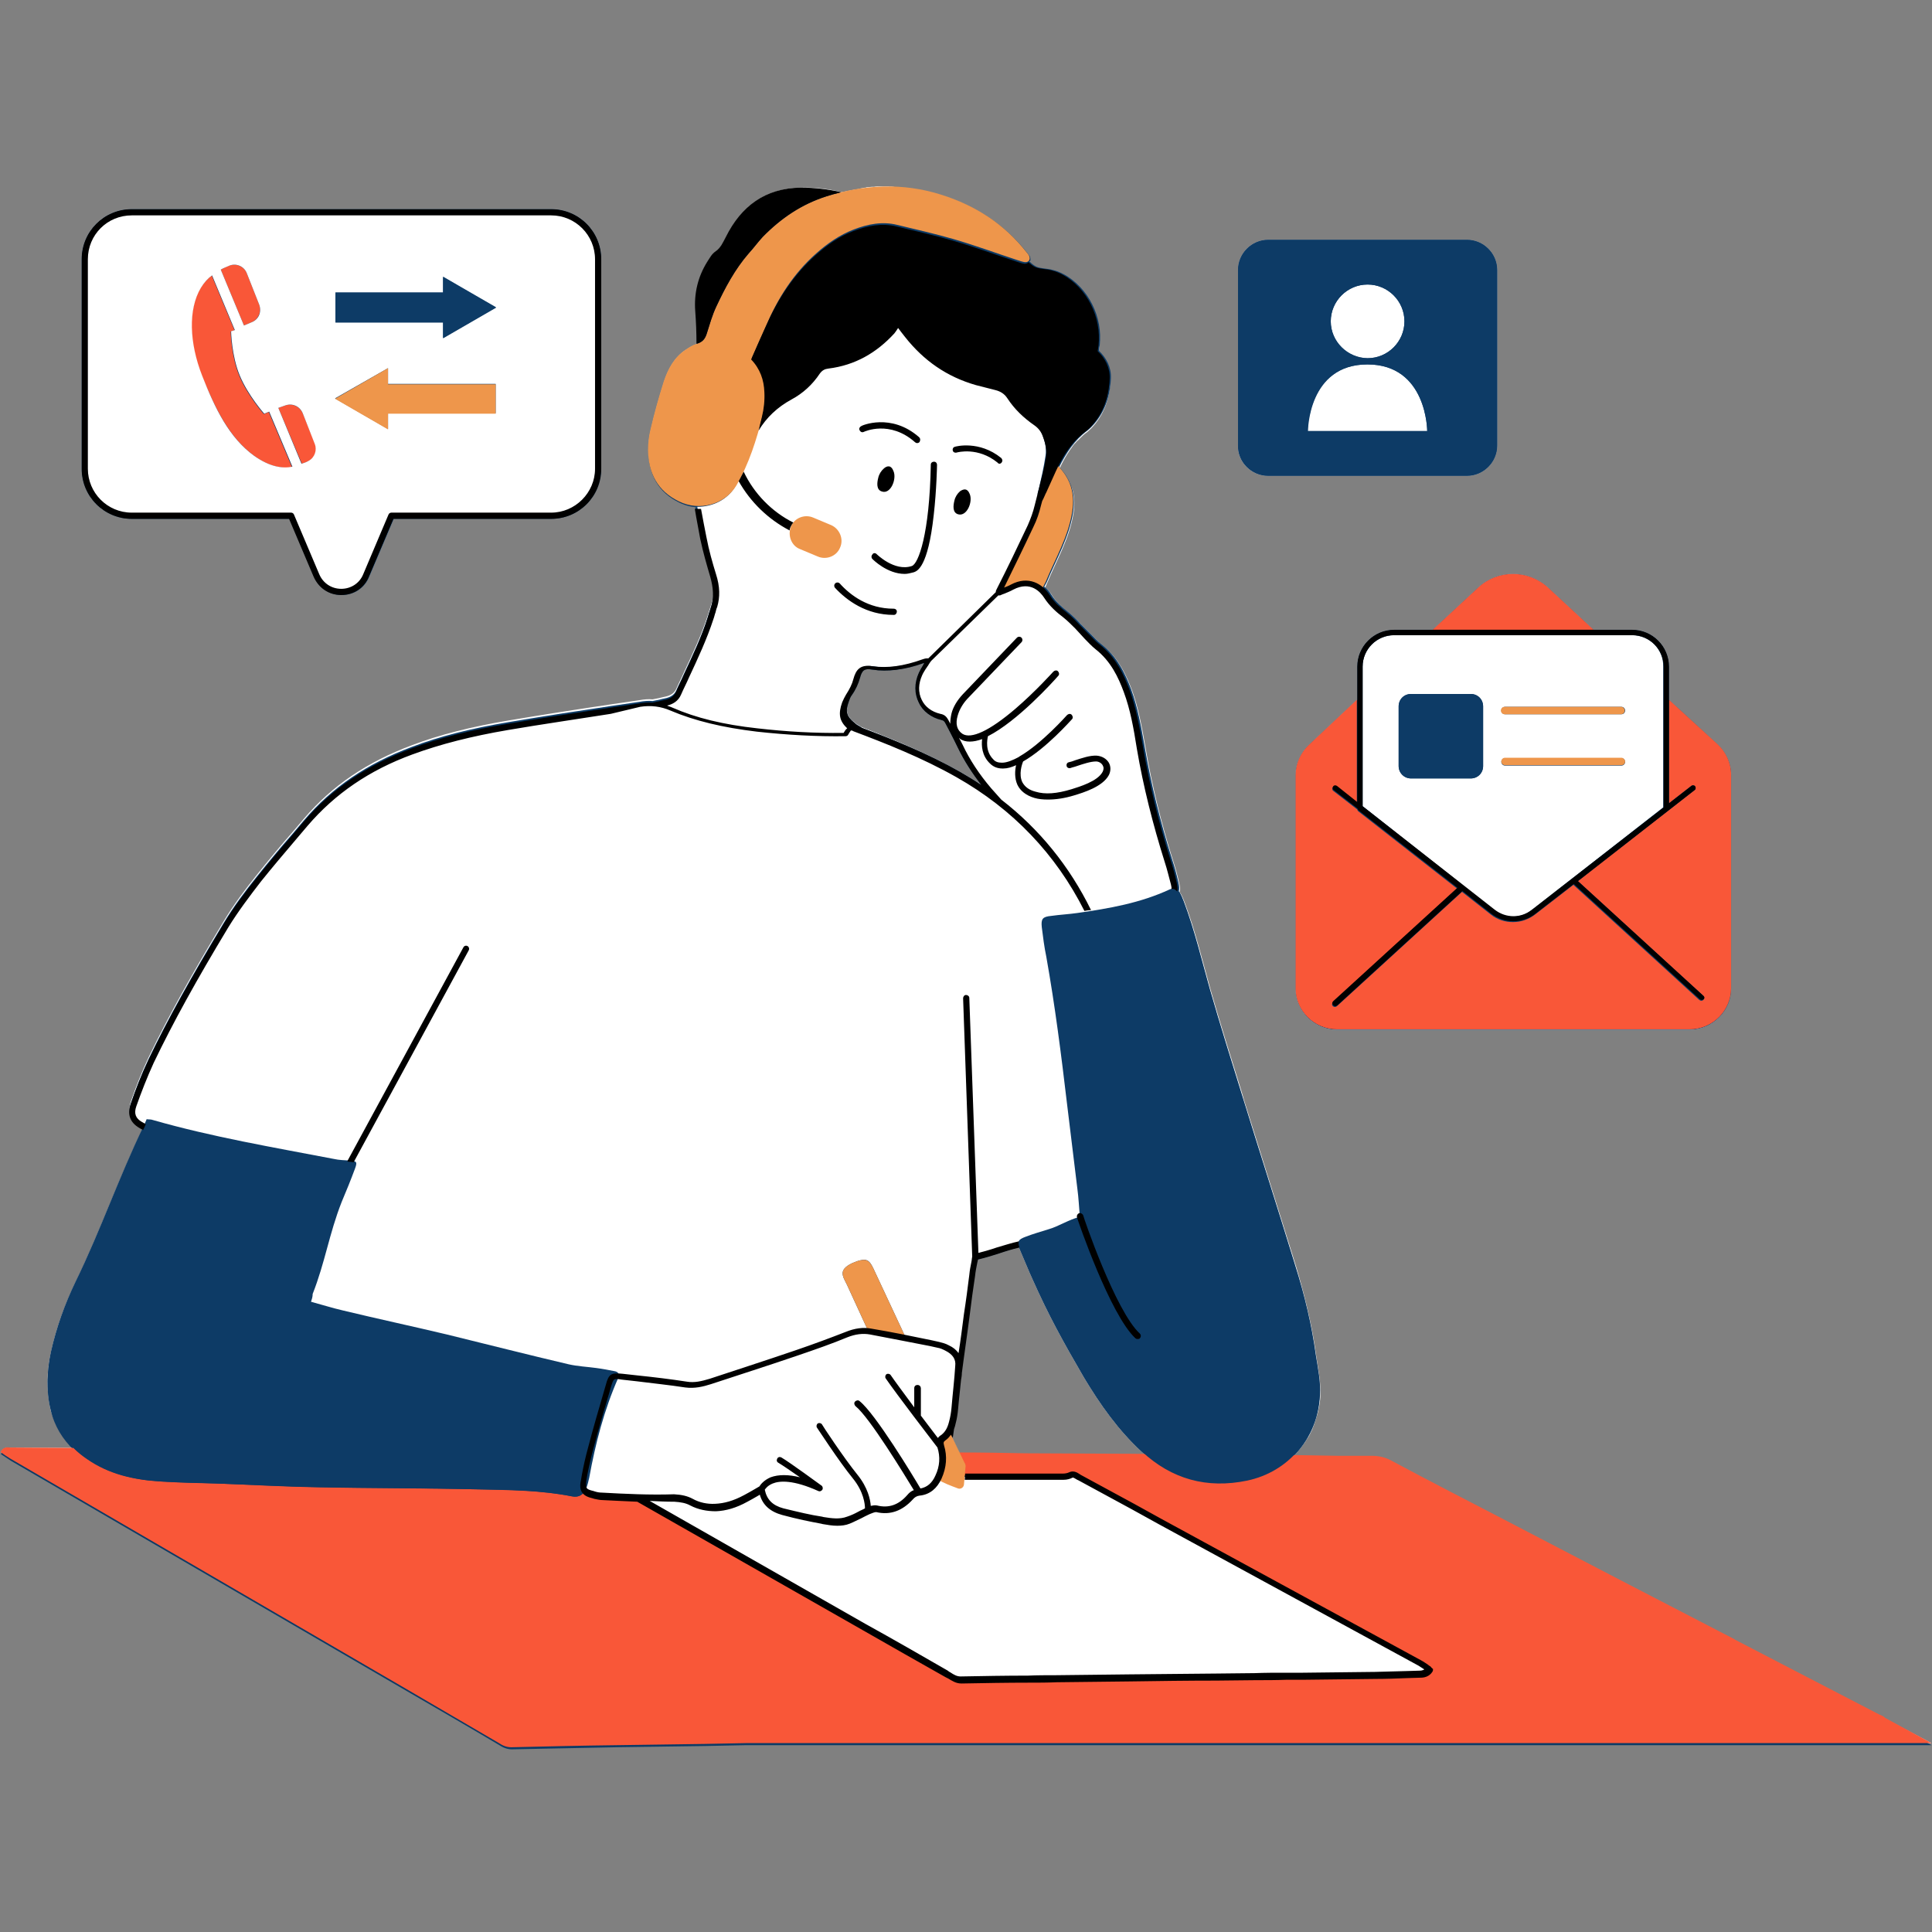 <svg xmlns="http://www.w3.org/2000/svg" xmlns:xlink="http://www.w3.org/1999/xlink" width="800" zoomAndPan="magnify" viewBox="0 0 600 600" height="800" preserveAspectRatio="xMidYMid meet" version="1.0"><rect x="0" y="0" width="600" height="600" fill="#808080" stroke="none"/><defs><clipPath id="4e46661ce6"><path d="M 0 58 L 600 58 L 600 543.477 L 0 543.477 Z M 0 58 " clip-rule="nonzero"/></clipPath></defs><path fill="#ffffff" d="M 599.844 541.336 L 590.328 536.324 L 585.828 534.008 C 585.828 534.008 585.699 533.879 585.699 533.879 C 585.188 533.496 584.543 533.238 584.027 532.98 C 569.113 525.266 554.07 517.422 539.156 509.707 L 539.027 509.578 C 515.883 497.492 492.609 485.406 469.465 473.449 C 457.121 467.02 444.777 460.719 432.562 454.16 C 430.508 453.004 428.449 452.617 426.262 452.617 C 422.664 452.617 419.062 452.617 415.465 452.617 C 413.277 452.617 411.219 452.617 409.035 452.492 C 407.234 452.492 405.305 452.492 403.504 452.492 C 402.863 452.492 402.09 452.492 401.449 452.492 C 403.25 450.691 404.918 448.633 406.207 446.445 C 406.336 446.32 406.336 446.191 406.461 446.062 C 406.719 445.547 407.105 444.902 407.363 444.262 C 407.492 444.004 407.621 443.875 407.621 443.617 C 407.879 443.105 408.133 442.461 408.262 441.945 C 408.391 441.691 408.391 441.434 408.52 441.176 C 408.648 440.66 408.906 440.02 409.035 439.504 C 409.164 439.246 409.164 438.988 409.293 438.605 C 409.422 437.961 409.547 437.445 409.676 436.805 C 409.676 436.547 409.805 436.289 409.805 436.031 C 409.934 435.133 410.062 434.23 410.062 433.461 C 410.062 432.945 410.062 432.434 410.062 431.918 C 410.062 428.188 409.293 424.719 408.777 421.117 C 408.648 419.961 408.391 418.805 408.262 417.645 C 406.977 409.547 404.918 401.445 402.605 393.602 C 397.203 376.113 391.676 358.758 386.277 341.398 C 386.277 341.27 386.148 341.012 386.148 340.883 C 385.891 339.984 385.633 339.215 385.375 338.312 C 382.16 328.027 378.945 317.742 375.988 307.453 C 373.418 298.324 371.23 289.066 367.891 280.195 C 367.504 279.168 367.117 278.266 366.602 277.367 C 366.477 277.238 366.348 277.109 366.348 276.98 C 366.477 276.594 366.477 276.211 366.477 275.824 C 366.477 275.438 366.348 274.926 366.219 274.281 C 365.703 271.965 365.059 269.523 364.289 267.211 C 360.559 255.379 357.73 243.68 355.805 232.492 L 355.676 231.723 C 354.645 225.938 353.617 220.02 351.559 214.363 C 349.758 209.605 347.316 204.207 342.172 200.219 C 341.016 199.32 340.117 198.293 339.086 197.262 C 338.574 196.75 338.059 196.234 337.543 195.719 C 337.031 195.207 336.516 194.691 336 194.176 C 334.844 192.891 333.559 191.605 332.145 190.449 C 330.215 188.906 328.16 187.234 326.746 184.918 C 326.23 184.02 325.457 183.121 324.559 182.477 C 324.816 182.09 324.945 181.703 325.074 181.32 C 325.074 181.191 325.203 181.191 325.203 181.062 C 328.16 173.863 332.273 167.047 333.43 159.074 C 333.816 156.375 333.688 153.805 332.914 151.617 C 332.789 151.359 332.66 150.977 332.531 150.719 C 332.402 150.461 332.402 150.203 332.273 149.945 C 332.016 149.434 331.758 149.047 331.5 148.531 C 331.5 148.531 331.5 148.402 331.375 148.402 C 330.73 147.375 329.957 146.348 329.059 145.445 C 329.316 144.934 329.574 144.418 329.832 143.902 C 330.086 143.391 330.344 142.875 330.602 142.488 C 330.602 142.359 330.73 142.359 330.73 142.23 C 330.988 141.848 331.246 141.332 331.5 140.945 C 331.629 140.816 331.629 140.688 331.758 140.559 C 332.016 140.176 332.273 139.789 332.531 139.402 C 332.66 139.273 332.789 139.145 332.789 139.016 C 333.043 138.633 333.301 138.375 333.559 137.988 C 333.688 137.859 333.816 137.73 333.945 137.602 C 334.203 137.344 334.457 136.961 334.844 136.703 C 334.973 136.574 335.102 136.445 335.23 136.316 C 335.488 136.059 335.875 135.676 336.129 135.418 C 336.129 135.418 336.258 135.289 336.258 135.289 C 336.645 134.902 337.16 134.516 337.543 134.262 C 337.93 133.875 338.445 133.488 338.832 133.102 C 342.945 128.859 344.617 123.715 344.875 117.93 C 345.004 114.586 343.461 111.629 341.145 109.445 C 341.402 108.285 341.531 107.258 341.531 106.102 C 341.789 98.387 338.059 90.672 331.5 86.43 C 330.086 85.527 328.543 84.758 326.871 84.371 C 325.203 83.855 323.273 83.984 321.73 83.344 C 320.957 82.957 320.316 82.441 319.672 81.801 C 319.672 81.801 319.672 81.672 319.801 81.672 C 319.801 81.672 319.801 81.672 319.801 81.543 C 319.801 81.414 319.801 81.285 319.93 81.285 C 319.93 81.027 319.93 80.77 319.801 80.516 C 319.672 80.129 319.285 79.613 319.031 79.227 C 317.742 77.559 316.328 76.016 314.914 74.598 C 308.613 68.301 301.027 63.926 292.414 61.227 C 292.027 61.098 291.77 61.098 291.387 60.969 C 291 60.84 290.742 60.715 290.355 60.715 C 289.973 60.586 289.586 60.586 289.199 60.457 C 288.941 60.328 288.559 60.328 288.301 60.199 C 287.914 60.07 287.527 60.07 287.141 59.941 C 286.887 59.812 286.5 59.812 286.242 59.812 C 285.855 59.684 285.473 59.684 285.086 59.555 C 284.828 59.555 284.441 59.426 284.184 59.426 C 283.801 59.426 283.414 59.301 283.027 59.301 C 282.77 59.301 282.512 59.172 282.129 59.172 C 281.742 59.172 281.355 59.043 280.844 59.043 C 280.586 59.043 280.328 59.043 280.07 59.043 C 278.398 57.883 276.727 57.883 275.184 57.883 C 275.055 57.883 274.926 57.883 274.926 57.883 C 274.414 57.883 273.898 57.883 273.383 57.883 C 273.254 57.883 273 57.883 272.871 57.883 C 272.355 57.883 271.969 57.883 271.457 58.012 C 271.199 58.012 271.07 58.012 270.812 58.012 C 270.297 58.012 269.914 58.141 269.398 58.141 C 269.27 58.141 269.012 58.141 268.883 58.27 C 268.371 58.27 267.855 58.398 267.34 58.527 C 267.211 58.527 267.086 58.527 266.957 58.656 C 266.441 58.785 265.926 58.785 265.285 58.914 C 264 59.172 262.711 59.426 261.426 59.684 C 257.312 58.656 253.07 58.141 248.824 58.27 C 237.77 58.398 230.438 64.055 225.555 73.57 C 224.652 75.242 224.012 76.914 222.34 78.07 C 221.309 78.844 220.539 80.129 219.766 81.285 C 216.938 85.914 215.781 91.059 216.039 96.586 C 216.297 100.059 216.426 103.402 216.426 106.871 C 215.137 107.258 213.98 108.031 212.953 108.672 C 209.48 110.988 207.551 114.586 206.266 118.445 C 204.723 123.332 203.309 128.344 202.152 133.359 C 201.637 135.418 201.379 137.602 201.379 139.789 C 201.508 146.09 203.695 151.105 208.711 154.445 C 209.48 154.961 210.254 155.348 211.023 155.73 C 211.023 155.73 211.023 155.73 211.152 155.73 C 211.539 155.988 211.926 156.117 212.438 156.246 C 212.566 156.246 212.695 156.375 212.824 156.375 C 213.211 156.504 213.469 156.633 213.852 156.633 C 213.98 156.633 214.109 156.633 214.238 156.762 C 214.625 156.891 215.012 156.891 215.266 157.02 C 215.395 157.02 215.523 157.02 215.523 157.02 C 215.652 157.02 215.781 157.02 215.91 157.02 C 216.426 160.234 217.066 163.32 217.582 166.277 C 218.48 170.52 219.641 174.504 220.668 177.977 C 221.309 180.164 221.695 182.09 221.566 184.02 C 221.566 185.047 221.309 186.207 221.055 187.105 C 220.926 187.621 220.668 188.262 220.539 188.777 C 220.281 189.418 220.152 190.062 219.895 190.836 C 217.969 197.008 215.137 202.922 212.438 208.707 C 211.668 210.508 210.766 212.18 209.996 213.977 C 209.352 215.266 208.324 216.035 206.266 216.422 C 205.496 216.551 204.852 216.809 203.953 216.934 L 202.668 217.191 C 201.379 217.062 199.965 217.191 198.551 217.449 L 189.809 218.734 C 179.395 220.277 168.594 221.949 157.922 223.75 C 146.477 225.68 136.578 228.121 127.836 231.465 C 114.078 236.609 103.148 243.938 94.402 254.223 C 93.246 255.637 91.961 257.051 90.805 258.465 C 87.074 262.711 83.348 267.211 79.746 271.711 C 76.145 276.211 72.547 280.969 69.461 286.109 C 59.688 302.312 52.23 315.684 46.188 328.285 C 44 332.914 42.203 337.543 40.66 342.043 C 40.402 342.812 40.273 343.586 40.273 344.227 C 40.145 346.285 41.301 347.957 43.359 349.242 C 43.742 349.5 44.258 349.758 44.645 349.887 C 36.672 366.215 31.402 381.902 23.43 398.23 C 20.086 405.172 17.516 412.246 15.844 419.832 C 14.684 424.973 14.43 430.117 15.199 435.133 C 15.328 435.902 15.457 436.547 15.586 437.316 C 15.715 438.09 15.973 438.859 16.227 439.504 C 16.355 439.762 16.355 439.891 16.484 440.148 C 16.613 440.66 16.871 441.176 17.129 441.691 C 17.258 441.945 17.258 442.074 17.387 442.332 C 17.645 442.977 18.027 443.617 18.414 444.133 C 18.543 444.391 18.672 444.52 18.801 444.777 C 19.059 445.16 19.312 445.547 19.57 445.934 C 19.699 446.191 19.957 446.445 20.215 446.703 C 20.473 446.961 20.73 447.348 20.984 447.605 C 21.242 447.863 21.371 448.117 21.629 448.375 C 22.016 448.762 22.398 449.277 22.914 449.66 C 16.355 449.66 9.801 449.531 3.242 449.531 C 2.215 449.531 1.055 449.531 0.285 450.949 C 1.312 451.59 2.344 452.363 3.371 453.004 C 43.742 476.535 84.117 499.938 124.492 523.465 C 134.648 529.379 144.934 535.293 155.094 541.336 C 156.379 542.109 157.535 542.625 158.949 542.625 C 169.75 542.367 180.68 542.238 191.48 541.98 C 200.609 541.852 209.738 541.723 218.867 541.594 C 223.109 541.465 227.48 541.465 231.727 541.336 Z M 282.641 231.98 C 281.355 231.465 280.07 230.82 278.785 230.309 C 276.215 229.277 273.641 228.25 271.199 227.223 C 269.914 226.707 268.754 226.32 267.598 225.809 C 267.34 225.68 267.211 225.551 266.957 225.422 C 266.441 225.164 265.797 224.777 265.414 224.395 C 265.156 224.137 265.027 224.008 264.77 223.879 C 262.84 222.078 262.582 220.664 263.613 217.707 C 263.871 216.934 264.125 216.293 264.512 215.777 C 265.797 213.977 266.57 212.18 267.086 210.379 C 267.211 209.734 267.469 209.223 267.598 208.836 C 267.727 208.578 267.855 208.449 267.984 208.32 C 268.371 207.934 268.754 207.68 269.398 207.68 C 269.785 207.68 270.297 207.68 270.941 207.805 C 271.586 207.934 272.098 207.934 272.742 208.062 C 273.383 208.062 274.027 208.191 274.543 208.191 C 275.055 208.191 275.828 208.191 276.469 208.191 C 278.398 208.062 280.457 207.805 282.512 207.164 C 283.93 206.777 285.469 206.391 287.012 205.879 C 286.887 206.137 286.758 206.391 286.629 206.648 C 286.113 207.422 285.727 208.191 285.344 208.965 C 284.699 210.508 284.312 212.18 284.312 213.723 C 284.312 214.75 284.441 215.906 284.828 216.934 C 284.957 217.191 284.957 217.449 285.086 217.578 C 285.215 217.836 285.215 217.965 285.344 218.223 C 285.598 218.605 285.855 218.992 286.113 219.379 C 286.5 219.895 286.887 220.406 287.398 220.922 C 288.684 222.207 290.484 223.105 292.543 223.621 C 293.184 223.75 293.441 224.008 293.828 224.777 C 294.344 225.68 294.727 226.578 295.242 227.48 C 295.629 228.25 296.145 229.023 296.527 229.922 C 296.914 230.691 297.301 231.594 297.812 232.363 C 298.328 233.395 298.844 234.293 299.355 235.32 C 300.387 237.25 301.672 239.18 302.957 241.109 C 303.602 242.008 304.371 243.035 305.016 243.938 C 302.957 242.523 300.77 241.238 298.586 239.949 C 296.016 238.535 293.441 237.121 290.871 235.836 C 288.301 234.551 285.215 233.137 282.641 231.98 Z M 346.672 451.977 C 337.289 451.977 327.902 451.848 318.516 451.848 C 311.699 451.848 305.016 451.719 298.199 451.59 C 297.43 449.918 296.656 448.246 295.758 446.574 L 296.145 443.875 C 296.398 443.234 296.527 442.59 296.656 442.074 C 297.043 440.66 297.301 438.988 297.43 437.445 C 297.688 434.359 298.07 431.531 298.328 428.574 C 298.457 427.805 298.586 427.16 298.586 426.391 C 299.355 420.348 300.258 414.43 301.027 408.387 C 301.543 404.273 302.059 400.289 302.699 396.172 C 302.828 394.887 303.086 393.602 303.344 392.316 C 303.473 391.93 303.473 391.543 303.602 391.16 C 305.785 390.645 307.844 390 309.902 389.359 C 312.086 388.586 314.273 387.945 316.457 387.43 C 316.586 387.688 316.586 387.816 316.715 388.074 C 317.742 390.387 319.543 394.887 320.574 397.074 C 325.715 408.645 330.215 416.746 336.645 427.805 C 341.66 436.16 347.188 444.004 354.387 450.691 C 354.902 451.203 355.418 451.59 355.93 452.105 C 352.973 451.977 349.758 451.977 346.672 451.977 Z M 364.934 275.824 C 365.059 275.824 365.059 275.953 364.934 275.824 C 365.059 275.953 365.059 275.953 364.934 275.824 Z M 364.934 275.824 " fill-opacity="1" fill-rule="nonzero"/><path fill="#ffffff" d="M 393.863 147.762 L 455.578 147.762 C 460.723 147.762 464.965 143.516 464.965 138.375 L 464.965 83.855 C 464.965 78.715 460.723 74.473 455.578 74.473 L 393.863 74.473 C 388.719 74.473 384.477 78.715 384.477 83.855 L 384.477 138.375 C 384.348 143.516 388.59 147.762 393.863 147.762 Z M 393.863 147.762 " fill-opacity="1" fill-rule="nonzero"/><path fill="#ffffff" d="M 37.699 160.746 C 37.828 160.746 37.828 160.746 37.957 160.746 C 38.859 160.875 39.887 161.004 40.914 161.004 L 89.902 161.004 L 97.488 178.875 C 99.031 182.477 102.246 184.664 106.105 184.664 C 109.961 184.664 113.305 182.477 114.719 178.875 L 122.305 161.004 L 171.164 161.004 C 179.781 161.004 186.723 154.062 186.723 145.445 L 186.723 80.516 C 186.723 71.898 179.781 64.957 171.164 64.957 L 40.914 64.957 C 32.301 64.957 25.359 71.898 25.359 80.516 L 25.359 145.574 C 25.359 153.031 30.629 159.332 37.699 160.746 Z M 37.699 160.746 " fill-opacity="1" fill-rule="nonzero"/><path fill="#ffffff" d="M 457.25 184.148 L 444.906 195.59 L 432.949 195.59 C 426.648 195.59 421.508 200.734 421.508 207.035 L 421.508 217.32 L 406.461 231.336 C 403.891 233.777 402.348 237.121 402.348 240.723 L 402.348 306.941 C 402.348 314.012 408.133 319.797 415.207 319.797 L 524.754 319.797 C 528.227 319.797 531.441 318.383 533.754 316.07 C 536.07 313.754 537.484 310.539 537.484 307.07 L 537.484 240.852 C 537.484 237.25 535.941 233.906 533.367 231.465 L 518.324 217.32 L 518.324 207.035 C 518.324 200.734 513.184 195.59 506.883 195.59 L 494.926 195.59 L 480.781 182.477 C 474.609 176.82 465.094 176.82 459.051 182.477 Z M 457.25 184.148 " fill-opacity="1" fill-rule="nonzero"/><g clip-path="url(#4e46661ce6)"><path fill="#0d3b66" d="M 585.828 534.008 C 585.828 534.008 585.699 533.879 585.699 533.879 C 585.188 533.496 584.543 533.238 584.027 532.98 C 569.113 525.266 554.07 517.422 539.156 509.707 L 539.027 509.578 C 515.883 497.492 492.609 485.406 469.465 473.449 C 457.121 467.02 444.777 460.719 432.562 454.16 C 430.508 453.004 428.449 452.617 426.262 452.617 C 422.664 452.617 419.062 452.617 415.465 452.617 C 410.836 452.617 406.078 452.488 401.449 452.488 C 406.461 447.605 409.547 440.918 409.934 433.332 C 410.191 429.09 409.293 424.973 408.648 420.859 C 407.363 411.473 405.176 402.344 402.348 393.344 C 396.949 375.73 391.289 358.113 385.891 340.629 C 382.418 329.441 378.945 318.383 375.734 307.195 C 373.16 298.066 370.977 288.809 367.633 279.938 C 367.246 278.91 366.859 278.012 366.348 277.109 C 366.219 276.98 366.09 276.852 366.09 276.723 C 366.348 276.082 366.219 275.18 365.961 274.023 C 365.445 271.711 364.805 269.266 364.031 266.953 C 360.305 255.121 357.473 243.422 355.547 232.234 L 355.418 231.465 C 354.387 225.68 353.359 219.766 351.301 214.105 C 349.504 209.348 347.059 203.949 341.918 199.965 C 340.758 199.062 339.859 198.035 338.832 197.004 C 338.316 196.492 337.801 195.977 337.289 195.461 C 336.773 194.949 336.258 194.434 335.746 193.922 C 334.586 192.633 333.301 191.348 331.887 190.191 C 329.957 188.648 327.902 186.977 326.488 184.664 C 325.973 183.762 325.203 182.863 324.301 182.219 C 324.559 181.703 324.816 181.32 325.074 180.805 C 328.031 173.605 332.145 166.789 333.301 158.816 C 334.074 153.289 332.66 148.918 328.93 145.059 C 331.117 140.688 333.688 136.703 337.672 133.746 C 338.188 133.359 338.574 132.973 338.961 132.59 C 343.074 128.344 344.746 123.203 345.004 117.418 C 345.133 114.074 343.59 111.117 341.273 108.93 C 342.945 100.188 339.086 90.801 331.629 85.914 C 330.215 85.016 328.672 84.242 327 83.855 C 325.328 83.344 323.402 83.473 321.859 82.828 C 321.086 82.441 320.445 81.93 319.801 81.285 C 320.059 80.898 320.059 80.516 319.93 79.871 C 319.801 79.484 319.414 78.973 319.156 78.715 C 312.215 69.844 303.215 64.055 292.543 60.715 C 282.129 57.5 271.84 57.371 261.426 59.941 C 257.312 58.914 253.07 58.398 248.824 58.527 C 237.77 58.656 230.438 64.312 225.555 73.828 C 224.652 75.5 224.012 77.172 222.34 78.328 C 221.309 79.102 220.539 80.387 219.766 81.543 C 216.938 86.172 215.781 91.316 216.039 96.844 C 216.297 100.316 216.426 103.656 216.426 107.129 C 216.426 107.129 216.555 107.129 216.555 107.129 C 215.266 107.516 214.109 108.285 212.953 109.059 C 209.48 111.371 207.551 114.973 206.266 118.832 C 204.723 123.715 203.309 128.73 202.152 133.746 C 201.637 135.801 201.379 137.988 201.379 140.176 C 201.508 147.375 204.34 152.902 211.023 156.117 C 212.953 157.02 214.883 157.531 216.938 157.531 C 216.555 157.531 216.297 157.531 215.91 157.531 C 216.426 160.746 217.066 163.832 217.582 166.789 C 218.48 171.031 219.641 175.02 220.668 178.492 C 221.695 182.09 221.824 184.918 221.055 187.621 C 220.926 188.133 220.668 188.777 220.539 189.293 C 220.281 189.934 220.152 190.578 219.895 191.348 C 217.969 197.52 215.137 203.434 212.438 209.219 C 211.668 211.02 210.766 212.691 209.996 214.492 C 209.352 215.777 208.324 216.551 206.266 216.934 C 205.496 217.062 204.852 217.32 203.953 217.449 L 202.668 217.707 C 201.379 217.578 199.965 217.707 198.551 217.965 L 189.809 219.25 C 179.395 220.793 168.594 222.465 157.922 224.266 C 146.477 226.191 136.578 228.637 127.836 231.98 C 114.078 237.121 103.148 244.449 94.402 254.738 C 93.246 256.152 91.961 257.566 90.805 258.98 C 87.074 263.223 83.348 267.723 79.746 272.223 C 76.145 276.723 72.547 281.48 69.461 286.625 C 59.688 302.824 52.23 316.199 46.188 328.797 C 44 333.426 42.203 338.055 40.66 342.555 C 39.629 345.641 40.531 348.086 43.359 349.758 C 43.742 350.012 44.258 350.27 44.645 350.398 C 36.672 366.73 31.402 382.414 23.43 398.746 C 20.086 405.688 17.516 412.758 15.844 420.344 C 14.559 426.133 14.301 432.047 15.715 437.832 C 16.871 442.848 19.441 446.961 22.914 450.305 C 16.355 450.305 9.801 450.176 3.242 450.176 C 2.215 450.176 1.055 450.176 0.285 451.59 C 1.312 452.234 2.344 453.004 3.371 453.648 C 43.742 477.176 84.117 500.578 124.492 524.109 C 134.648 530.023 144.934 535.938 155.094 541.98 C 156.25 542.75 157.535 543.266 158.949 543.266 C 169.75 543.008 180.68 542.879 191.48 542.625 C 200.609 542.496 209.738 542.367 218.867 542.238 C 223.109 542.109 227.48 542.109 231.727 541.98 L 599.844 541.98 Z M 266.957 225.551 C 266.441 225.293 265.797 224.906 265.414 224.523 C 262.84 222.465 262.457 221.051 263.613 217.836 C 263.871 217.062 264.125 216.422 264.512 215.906 C 265.797 214.105 266.57 212.309 267.086 210.508 C 267.727 208.062 268.5 207.551 270.812 207.934 C 275.699 208.707 280.844 208.062 287.012 205.879 C 286.887 206.137 286.758 206.391 286.629 206.648 C 286.113 207.422 285.727 208.191 285.344 208.965 C 283.93 212.18 283.93 215.391 285.344 218.223 C 286.629 220.922 289.199 222.852 292.414 223.621 C 293.059 223.75 293.312 224.008 293.699 224.777 C 294.215 225.68 294.602 226.578 295.113 227.48 C 295.887 229.023 296.785 230.691 297.559 232.363 C 299.484 236.352 301.93 240.078 304.758 243.809 C 302.699 242.395 300.516 241.109 298.328 239.824 C 288.172 234.035 277.242 229.664 267.727 226.066 C 267.34 225.809 267.211 225.68 266.957 225.551 Z M 295.371 445.547 C 295.371 445.676 295.5 445.805 295.5 445.934 C 295.5 445.676 295.371 445.676 295.371 445.547 Z M 346.672 451.977 C 337.289 451.977 327.902 451.848 318.516 451.848 C 311.699 451.848 305.016 451.719 298.199 451.59 C 297.43 449.918 296.656 448.246 295.758 446.574 L 296.145 443.875 C 296.398 443.234 296.527 442.59 296.656 442.074 C 297.043 440.66 297.301 438.988 297.43 437.445 C 297.688 434.359 298.07 431.531 298.328 428.574 C 298.457 427.805 298.586 427.16 298.586 426.391 C 299.355 420.348 300.258 414.43 301.027 408.387 C 301.543 404.273 302.059 400.289 302.699 396.172 C 302.828 394.887 303.086 393.602 303.344 392.316 C 303.473 391.93 303.473 391.543 303.602 391.16 C 305.785 390.645 307.844 390 309.902 389.359 C 312.086 388.586 314.273 387.945 316.457 387.43 C 316.586 387.688 316.586 387.816 316.715 388.074 C 317.742 390.387 319.543 394.887 320.574 397.074 C 325.715 408.645 330.215 416.746 336.645 427.805 C 341.66 436.16 347.188 444.004 354.387 450.691 C 354.902 451.203 355.418 451.59 355.93 452.105 C 352.973 451.977 349.758 451.977 346.672 451.977 Z M 364.934 275.824 C 365.059 275.824 365.059 275.953 364.934 275.824 C 365.059 275.953 365.059 275.953 364.934 275.824 Z M 364.934 275.824 " fill-opacity="1" fill-rule="nonzero"/></g><path fill="#0d3b66" d="M 444.906 195.59 L 432.949 195.59 C 426.648 195.59 421.508 200.734 421.508 207.035 L 421.508 217.32 L 406.461 231.336 C 403.891 233.777 402.348 237.121 402.348 240.723 L 402.348 306.941 C 402.348 314.012 408.133 319.797 415.207 319.797 L 524.754 319.797 C 531.824 319.797 537.613 314.012 537.613 306.941 L 537.613 240.723 C 537.613 237.121 536.07 233.777 533.496 231.336 L 518.324 217.32 L 518.324 207.035 C 518.324 200.734 513.184 195.59 506.883 195.59 L 494.926 195.59 L 480.781 182.477 C 474.609 176.82 465.094 176.82 459.051 182.477 Z M 444.906 195.59 " fill-opacity="1" fill-rule="nonzero"/><path fill="#0d3b66" d="M 393.863 147.762 L 455.578 147.762 C 460.723 147.762 464.965 143.516 464.965 138.375 L 464.965 83.855 C 464.965 78.715 460.723 74.473 455.578 74.473 L 393.863 74.473 C 388.719 74.473 384.477 78.715 384.477 83.855 L 384.477 138.375 C 384.348 143.516 388.59 147.762 393.863 147.762 Z M 393.863 147.762 " fill-opacity="1" fill-rule="nonzero"/><path fill="#0d3b66" d="M 40.914 161.133 L 89.902 161.133 L 97.488 179.004 C 99.031 182.605 102.246 184.789 106.105 184.789 C 109.961 184.789 113.305 182.605 114.719 179.004 L 122.305 161.133 L 171.164 161.133 C 179.781 161.133 186.723 154.188 186.723 145.574 L 186.723 80.516 C 186.723 71.898 179.781 64.957 171.164 64.957 L 40.914 64.957 C 32.301 64.957 25.359 71.898 25.359 80.516 L 25.359 145.574 C 25.359 154.188 32.301 161.133 40.914 161.133 Z M 40.914 161.133 " fill-opacity="1" fill-rule="nonzero"/><path fill="#f95738" d="M 599.844 541.336 L 231.598 541.336 C 227.352 541.465 222.98 541.465 218.738 541.594 C 209.609 541.723 200.48 541.852 191.352 541.98 C 180.551 542.109 169.621 542.367 158.82 542.625 C 157.277 542.625 156.121 542.109 154.965 541.336 C 144.805 535.422 134.52 529.379 124.363 523.465 C 83.988 499.938 43.617 476.535 3.242 453.004 C 2.215 452.363 1.184 451.719 0.156 450.949 C 0.926 449.406 2.086 449.406 3.113 449.531 C 9.672 449.531 16.227 449.66 22.785 449.66 C 24.07 450.949 25.484 452.105 27.027 453.133 C 33.844 457.891 41.559 459.562 49.66 460.078 C 55.574 460.461 61.359 460.59 67.273 460.719 C 77.816 461.105 88.359 461.746 98.902 461.875 C 115.234 462.133 131.562 462.133 148.02 462.52 C 157.922 462.777 167.82 462.777 177.594 464.707 C 179.523 465.09 180.809 464.449 181.707 462.777 C 182.223 463.289 182.992 463.547 184.152 463.805 C 185.051 463.934 186.078 464.191 186.98 464.191 C 190.582 464.32 194.309 464.578 197.91 464.707 C 221.438 478.078 244.84 491.449 268.371 504.82 C 276.855 509.707 285.344 514.465 293.957 519.352 C 295.371 520.25 296.785 521.152 298.457 521.152 C 308.23 520.895 318.129 520.895 327.902 520.766 C 344.359 520.637 360.945 520.379 377.402 520.25 C 384.605 520.121 391.934 520.121 399.133 520.121 C 408.391 519.992 417.648 519.992 426.906 519.863 C 431.535 519.738 436.164 519.609 440.664 519.48 C 441.949 519.48 442.852 519.094 443.621 517.938 C 442.594 517.293 441.691 516.652 440.664 516.137 C 411.734 500.32 382.805 484.637 353.875 468.82 C 347.574 465.348 341.273 462.004 334.973 458.535 C 334.074 458.02 333.172 457.375 332.273 457.762 C 331.629 458.02 330.73 458.277 329.957 458.277 C 323.66 458.277 317.359 458.277 311.059 458.277 C 304.5 458.277 297.941 458.277 291.387 458.277 C 292.414 455.961 292.93 453.52 292.672 451.074 C 294.473 451.074 296.27 451.074 298.07 451.074 C 304.887 451.074 311.57 451.203 318.387 451.332 C 327.773 451.332 337.16 451.461 346.547 451.461 C 353.359 451.461 360.047 451.59 366.859 451.719 C 376.117 451.719 385.246 451.848 394.504 451.848 C 401.32 451.848 408.262 451.977 415.078 452.105 C 418.676 452.105 422.277 452.105 425.879 452.105 C 428.062 452.105 430.121 452.492 432.18 453.648 C 444.395 460.203 456.738 466.504 469.078 472.934 C 492.223 485.02 515.496 497.105 538.641 509.066 L 538.77 509.191 C 553.684 516.906 568.727 524.75 583.645 532.465 C 584.285 532.723 584.93 532.98 585.312 533.367 C 585.312 533.367 585.441 533.496 585.441 533.496 Z M 78.973 141.59 C 83.602 144.934 87.59 145.574 90.676 145.059 L 83.477 127.961 L 81.934 128.602 C 81.934 128.602 76.918 122.945 74.344 116.773 C 71.773 110.602 71.645 103.016 71.645 103.016 L 72.801 102.5 L 65.73 85.527 C 64.445 86.559 63.289 87.844 62.258 89.387 C 58.273 96.199 58.66 106.617 62.645 116.645 C 66.887 126.801 71.133 135.93 78.973 141.59 Z M 95.945 143.133 C 97.875 142.102 98.648 139.918 97.875 137.859 L 94.02 128.344 C 93.117 126.289 90.805 125.129 88.617 125.902 L 86.434 126.672 L 93.762 144.031 C 94.531 143.773 95.305 143.391 95.945 143.133 Z M 78.203 100.059 C 80.262 99.156 81.289 96.715 80.516 94.656 L 76.66 84.887 C 75.887 82.828 73.445 81.672 71.387 82.441 C 70.488 82.699 69.59 83.215 68.559 83.73 L 75.762 101.086 Z M 415.207 319.668 L 524.754 319.668 C 531.824 319.668 537.613 313.883 537.613 306.812 L 537.613 240.594 C 537.613 236.992 536.07 233.652 533.496 231.207 L 518.324 217.32 L 518.324 249.465 L 525.27 244.066 C 525.656 243.809 526.168 243.809 526.426 244.195 C 526.684 244.578 526.684 245.094 526.297 245.352 L 490.039 273.637 L 528.996 309.254 C 529.383 309.641 529.383 310.156 528.996 310.539 C 528.867 310.668 528.613 310.797 528.355 310.797 C 528.098 310.797 527.969 310.668 527.711 310.539 L 488.625 274.797 L 476.668 284.055 C 474.609 285.598 472.293 286.367 469.852 286.367 C 467.41 286.367 464.965 285.598 463.035 284.055 L 454.035 276.98 L 415.207 312.469 C 415.078 312.598 414.82 312.727 414.562 312.727 C 414.305 312.727 414.047 312.598 413.922 312.469 C 413.535 312.082 413.664 311.57 413.922 311.184 L 452.492 275.953 L 421.762 251.91 C 421.633 251.781 421.508 251.523 421.508 251.395 L 414.047 245.609 C 413.664 245.352 413.664 244.707 413.922 244.453 C 414.176 244.066 414.82 244.066 415.078 244.324 L 421.379 249.336 L 421.379 217.32 L 406.461 231.336 C 403.891 233.777 402.348 237.121 402.348 240.723 L 402.348 306.941 C 402.348 313.883 408.133 319.668 415.207 319.668 Z M 480.781 182.477 C 474.609 176.82 465.094 176.82 459.051 182.477 L 444.906 195.59 L 494.926 195.59 Z M 480.781 182.477 " fill-opacity="1" fill-rule="nonzero"/><path fill="#ffffff" d="M 98.262 178.621 C 101.219 185.434 110.863 185.434 113.82 178.621 L 121.664 160.105 L 171.164 160.105 C 179.266 160.105 185.824 153.547 185.824 145.445 L 185.824 80.516 C 185.824 72.414 179.266 65.855 171.164 65.855 L 40.914 65.855 C 32.816 65.855 26.258 72.414 26.258 80.516 L 26.258 145.574 C 26.258 153.676 32.816 160.234 40.914 160.234 L 90.547 160.234 Z M 104.176 90.93 L 137.605 90.93 L 137.605 86.043 L 154.062 95.559 L 137.605 105.074 L 137.605 100.188 L 104.176 100.188 Z M 120.504 114.332 L 120.504 119.215 L 153.934 119.215 L 153.934 128.344 L 120.504 128.344 L 120.504 133.23 L 104.047 123.715 Z M 88.617 125.902 C 90.805 125.129 93.117 126.16 94.02 128.344 L 97.746 137.859 C 98.52 139.789 97.746 142.102 95.816 143.133 C 95.176 143.516 94.402 143.773 93.633 144.031 L 86.434 126.672 Z M 71.387 82.441 C 73.574 81.672 75.887 82.828 76.66 84.887 L 80.516 94.656 C 81.289 96.844 80.391 99.156 78.203 100.059 L 75.762 101.086 L 68.559 83.73 C 69.461 83.215 70.488 82.828 71.387 82.441 Z M 78.973 141.59 C 71.133 135.93 66.758 126.801 62.773 116.645 C 58.789 106.488 58.402 96.07 62.387 89.387 C 63.418 87.715 64.574 86.43 65.859 85.527 L 72.93 102.5 L 71.773 102.887 C 71.773 102.887 71.902 110.473 74.473 116.645 C 77.047 122.816 82.059 128.473 82.059 128.473 L 83.602 127.832 L 90.805 144.934 C 87.59 145.574 83.73 144.934 78.973 141.59 Z M 353.875 469.207 C 347.574 465.734 341.273 462.391 334.973 458.918 C 334.074 458.406 333.172 457.762 332.273 458.148 C 331.629 458.406 330.73 458.66 329.957 458.66 C 323.66 458.66 317.359 458.66 311.059 458.66 C 304.5 458.66 297.941 458.66 291.387 458.66 C 292.285 456.734 292.801 454.805 292.672 452.746 C 293.957 451.719 294.727 450.176 294.344 447.863 C 294.344 447.477 294.473 447.09 294.602 446.703 C 294.727 445.676 294.855 444.52 295.113 443.488 C 295.371 442.977 295.5 442.332 295.629 441.816 C 296.016 440.402 296.27 438.859 296.398 437.316 C 296.656 434.488 296.914 431.531 297.172 428.703 C 297.301 427.934 297.43 427.16 297.559 426.262 C 298.973 416.23 300.258 406.203 301.543 396.043 C 301.801 394.117 302.188 392.316 302.441 390.387 C 308.359 389.102 313.629 386.402 319.672 386.016 C 324.043 385.629 328.16 383.574 332.145 381.773 C 333.559 381.129 335.102 380.488 336.645 379.973 C 341.145 378.559 345.773 377.145 350.273 375.73 C 351.047 375.473 351.945 375.086 352.59 374.57 C 352.844 374.445 353.102 373.672 352.844 373.414 C 352.719 373.156 352.074 372.902 351.688 372.902 C 351.176 372.902 350.789 373.285 350.402 373.414 C 347.832 374.188 345.133 374.957 342.559 375.73 C 342.301 375.859 342.047 375.859 341.789 375.988 C 341.918 375.859 342.172 375.73 342.301 375.473 C 342.559 375.215 342.816 374.828 343.074 374.57 C 348.09 370.328 350.789 364.93 351.688 358.371 C 353.102 347.828 352.844 337.285 351.43 326.871 C 349.375 312.211 344.875 298.324 338.445 284.824 C 339.344 284.695 340.375 284.438 341.273 284.309 C 347.188 282.895 352.973 281.098 358.891 279.297 C 359.918 279.039 360.945 278.652 361.973 278.137 C 364.547 276.98 365.059 276.34 364.547 274.023 C 363.902 271.711 363.391 269.395 362.617 267.082 C 359.016 255.637 356.059 244.066 354.133 232.234 C 353.102 226.191 352.074 220.02 349.887 214.234 C 347.961 208.965 345.387 204.078 340.887 200.605 C 339.215 199.32 337.801 197.52 336.258 195.977 C 334.457 194.176 332.914 192.25 330.859 190.836 C 328.672 189.164 326.617 187.492 325.203 185.047 C 323.016 181.578 319.156 179.648 314.273 182.219 C 312.988 182.863 311.699 183.375 310.285 183.891 C 310.156 183.891 310.027 183.891 309.773 184.02 C 309.902 183.891 309.902 183.762 310.027 183.762 C 310.156 183.504 310.156 183.121 310.285 182.863 C 313.371 176.562 316.715 169.617 319.93 163.062 C 320.957 161.004 321.73 158.816 322.242 156.633 C 322.5 155.859 322.629 155.09 322.758 154.316 C 322.5 154.191 322.242 153.676 322.242 153.418 C 322.242 152.902 322.5 152.391 322.629 151.746 C 323.402 148.402 324.172 145.059 324.688 141.59 C 325.074 139.402 324.559 137.219 323.785 135.16 C 323.273 133.746 322.371 132.461 321.086 131.559 C 317.742 129.375 314.914 126.547 312.73 123.203 C 311.828 121.918 310.672 121.016 309 120.629 C 306.941 120.117 304.887 119.73 302.957 119.086 C 293.957 116.516 286.758 111.371 280.969 104.172 C 280.328 103.402 279.684 102.5 278.785 101.344 C 278.398 101.988 278.012 102.5 277.629 103.016 C 272.098 109.059 265.414 112.914 257.184 113.945 C 255.898 114.074 255.125 114.457 254.484 115.488 C 252.168 118.832 249.211 121.66 245.613 123.59 C 241.238 125.902 237.898 129.117 235.453 133.23 C 233.781 139.402 231.598 145.316 228.383 150.977 C 225.938 155.219 221.309 157.402 216.555 157.402 C 217.066 160.359 217.582 163.445 218.223 166.406 C 218.996 170.262 220.152 174.117 221.309 177.977 C 222.34 181.191 222.727 184.406 221.695 187.75 C 221.309 189.035 220.926 190.191 220.539 191.477 C 217.969 199.578 214.109 207.035 210.512 214.75 C 209.609 216.68 208.066 217.32 206.137 217.707 C 205.109 217.965 203.953 218.223 202.668 218.605 C 202.668 218.605 202.668 218.605 202.668 218.734 C 201.254 218.605 199.836 218.734 198.422 218.863 C 184.922 220.922 171.422 222.852 157.922 225.164 C 147.766 226.836 137.734 229.152 127.961 232.75 C 115.105 237.508 103.918 244.707 94.918 255.125 C 90.031 260.91 85.02 266.566 80.262 272.48 C 76.66 277.109 73.059 281.738 69.973 286.754 C 61.746 300.512 53.773 314.398 46.828 328.797 C 44.645 333.172 42.973 337.797 41.301 342.426 C 40.402 345.129 41.172 347.055 43.617 348.473 C 45.543 349.629 47.73 350.527 49.789 351.043 C 53.645 352.07 57.629 352.715 61.617 353.484 C 69.844 355.156 78.074 356.699 85.918 359.785 C 88.105 360.559 90.289 361.586 92.219 362.742 C 95.434 364.672 96.977 367.758 97.105 371.613 C 97.105 375.473 95.945 379.074 94.531 382.543 C 92.605 387.301 90.547 392.059 88.617 396.816 C 87.977 398.359 87.59 399.902 87.203 401.445 C 85.531 407.617 87.332 412.758 91.961 417.004 C 95.945 420.602 100.574 423.176 105.461 425.488 C 113.434 429.09 121.664 431.918 130.02 434.23 C 147.891 439.246 166.023 443.363 184.281 446.445 C 184.023 447.605 183.637 448.762 183.379 449.918 C 182.48 453.133 181.836 456.477 181.195 459.82 C 180.551 462.648 181.324 463.676 184.152 464.32 C 185.051 464.449 186.078 464.707 186.98 464.707 C 190.582 464.832 194.309 465.09 197.91 465.219 C 221.438 478.59 244.84 491.965 268.371 505.336 C 276.855 510.223 285.344 514.98 293.957 519.867 C 295.371 520.766 296.785 521.664 298.457 521.664 C 308.23 521.406 318.129 521.406 327.902 521.281 C 344.359 521.152 360.945 520.895 377.402 520.766 C 384.605 520.637 391.934 520.637 399.133 520.637 C 408.391 520.508 417.648 520.508 426.906 520.379 C 431.535 520.25 436.164 520.121 440.664 519.992 C 441.949 519.992 442.852 519.609 443.621 518.449 C 442.594 517.809 441.691 517.164 440.664 516.652 C 411.863 500.707 382.934 484.891 353.875 469.207 Z M 270.426 413.531 C 270.168 413.531 269.914 413.402 269.656 413.402 C 267.469 408.645 265.285 403.887 263.098 399.129 C 262.84 398.617 262.582 398.102 262.328 397.586 C 261.297 395.531 261.426 394.375 263.227 393.086 C 264.125 392.445 265.156 392.059 266.184 391.672 C 269.012 390.773 269.914 391.16 271.199 393.859 C 274.543 401.059 278.012 408.387 281.355 415.59 C 277.758 414.945 274.027 414.301 270.426 413.531 Z M 262.711 217.578 C 262.969 216.809 263.227 216.164 263.742 215.391 C 264.77 213.848 265.668 212.18 266.184 210.25 C 266.957 207.422 268.113 206.52 271.07 206.906 C 276.598 207.805 282 206.648 287.27 204.719 C 287.785 204.594 288.172 204.594 289.07 204.465 C 288.555 205.234 288.301 205.621 288.043 206.137 C 287.398 207.164 286.758 208.191 286.242 209.223 C 283.672 215.137 286.5 221.051 292.672 222.594 C 293.699 222.852 294.215 223.363 294.602 224.266 C 295.887 226.707 297.301 229.277 298.457 231.723 C 300.898 236.738 303.984 241.238 307.457 245.352 C 308.484 246.637 309.645 247.793 310.672 249.078 C 306.688 245.992 302.441 243.164 297.812 240.594 C 288.043 235.066 277.758 230.82 267.211 226.836 C 267.086 226.707 266.828 226.578 266.57 226.449 C 265.926 226.191 265.414 225.809 264.898 225.293 C 261.812 222.98 261.426 221.18 262.711 217.578 Z M 506.883 197.262 L 432.949 197.262 C 427.551 197.262 423.176 201.633 423.176 207.035 L 423.176 250.367 L 464.066 282.641 C 467.41 285.34 472.164 285.34 475.637 282.641 L 476.152 282.254 L 516.523 250.75 L 516.523 207.035 C 516.652 201.633 512.281 197.262 506.883 197.262 Z M 460.594 237.895 C 460.594 240.078 458.922 241.75 456.738 241.75 L 438.223 241.75 C 436.035 241.75 434.363 240.078 434.363 237.895 L 434.363 219.379 C 434.363 217.191 436.035 215.52 438.223 215.52 L 456.738 215.52 C 458.922 215.52 460.594 217.191 460.594 219.379 Z M 503.539 237.766 L 467.41 237.766 C 466.766 237.766 466.25 237.25 466.25 236.609 C 466.25 235.965 466.766 235.449 467.41 235.449 L 503.539 235.449 C 504.184 235.449 504.695 235.965 504.695 236.609 C 504.695 237.25 504.184 237.766 503.539 237.766 Z M 503.539 221.82 L 467.41 221.82 C 466.766 221.82 466.25 221.309 466.25 220.664 C 466.25 220.02 466.766 219.508 467.41 219.508 L 503.539 219.508 C 504.184 219.508 504.695 220.02 504.695 220.664 C 504.695 221.309 504.184 221.82 503.539 221.82 Z M 413.277 99.801 C 413.277 93.5 418.422 88.359 424.719 88.359 C 431.02 88.359 436.164 93.5 436.164 99.801 C 436.164 106.102 431.02 111.246 424.719 111.246 C 418.422 111.117 413.277 105.973 413.277 99.801 Z M 443.234 133.875 L 406.078 133.875 C 406.078 133.875 406.078 113.172 424.594 113.172 C 443.234 113.172 443.234 133.875 443.234 133.875 Z M 443.234 133.875 " fill-opacity="1" fill-rule="nonzero"/><path fill="#ee964b" d="M 328.672 144.805 C 332.402 148.66 333.816 153.031 333.043 158.562 C 331.887 166.531 327.773 173.348 324.816 180.547 C 324.43 181.32 324.043 182.09 323.66 182.863 C 321.473 180.934 318.258 180.164 314.656 182.219 C 313.371 182.863 312.086 183.375 310.672 183.891 C 310.543 183.891 310.414 183.891 310.156 184.02 C 310.285 183.891 310.285 183.762 310.414 183.762 C 310.543 183.504 310.543 183.121 310.672 182.863 C 313.758 176.562 317.102 169.617 320.316 163.062 C 321.344 161.004 322.117 158.816 322.629 156.633 C 322.887 155.859 323.016 155.09 323.145 154.316 C 322.887 154.188 322.629 153.676 322.629 153.418 C 322.629 152.902 322.887 152.391 323.016 151.746 C 323.531 149.047 324.172 146.477 324.688 143.773 C 326.23 142.875 327.129 143.133 328.672 144.805 Z M 294.855 444.52 C 294.473 445.289 293.828 445.934 293.059 446.445 C 292.027 447.219 291.898 447.988 292.285 449.148 C 293.441 452.492 293.059 455.703 291.641 458.789 C 291.516 459.047 291.387 459.305 291.258 459.434 C 292.672 460.461 295.5 461.492 297.559 462.262 C 298.328 462.52 299.227 462.004 299.355 461.105 C 299.484 459.176 299.742 457.246 299.871 455.32 C 299.871 454.934 299.742 454.547 299.484 454.16 C 297.941 450.949 296.398 447.734 294.855 444.52 Z M 266.184 391.672 C 265.156 392.059 264.125 392.445 263.227 393.086 C 261.426 394.375 261.297 395.531 262.328 397.586 C 262.582 398.102 262.84 398.617 263.098 399.129 C 265.285 403.887 267.469 408.645 269.656 413.402 C 269.914 413.402 270.168 413.402 270.426 413.531 C 274.027 414.176 277.758 414.945 281.355 415.59 C 278.012 408.387 274.543 401.059 271.199 393.859 C 269.914 391.289 269.012 390.773 266.184 391.672 Z M 258.082 163.062 L 252.555 160.746 C 249.855 159.59 246.641 160.875 245.613 163.574 C 244.582 166.277 245.738 169.488 248.441 170.52 L 253.969 172.832 C 256.668 173.992 259.883 172.703 260.914 170.004 C 262.07 167.434 260.785 164.219 258.082 163.062 Z M 253.453 78.715 C 256.926 75.629 260.785 72.93 265.156 71.258 C 269.527 69.586 274.027 68.684 278.656 69.844 C 284.441 71.258 290.227 72.543 296.016 74.215 C 302.699 76.145 309.258 78.586 315.945 80.77 C 316.715 81.027 317.488 81.285 318.258 81.414 C 319.414 81.543 320.059 80.645 319.672 79.613 C 319.543 79.227 319.156 78.715 318.902 78.457 C 311.957 69.586 302.957 63.801 292.285 60.457 C 280.457 56.727 268.5 57.242 256.668 60.969 C 248.953 63.414 242.527 67.785 236.867 73.57 C 235.324 75.242 234.039 77.043 232.496 78.715 C 228.254 83.602 225.168 89.387 222.469 95.172 C 221.184 97.871 220.41 100.699 219.512 103.531 C 218.996 105.203 218.223 106.23 216.426 106.746 C 215.137 107.129 213.98 107.902 212.824 108.672 C 209.352 110.988 207.426 114.586 206.137 118.445 C 204.594 123.332 203.18 128.344 202.023 133.359 C 201.508 135.418 201.254 137.602 201.254 139.789 C 201.379 146.988 204.211 152.52 210.895 155.73 C 217.195 158.816 225.039 156.762 228.641 150.848 C 232.625 144.031 234.941 136.574 236.867 128.988 C 237.512 126.547 237.641 123.844 237.641 121.273 C 237.512 117.543 236.355 113.945 233.523 111.117 C 235.066 107.645 236.484 104.301 238.027 100.957 C 241.625 92.473 246.512 84.887 253.453 78.715 Z M 467.281 221.82 L 503.41 221.82 C 504.055 221.82 504.566 221.309 504.566 220.664 C 504.566 220.02 504.055 219.508 503.41 219.508 L 467.281 219.508 C 466.637 219.508 466.121 220.02 466.121 220.664 C 466.121 221.309 466.637 221.82 467.281 221.82 Z M 503.539 235.32 L 467.41 235.32 C 466.766 235.32 466.25 235.836 466.25 236.48 C 466.25 237.121 466.766 237.637 467.41 237.637 L 503.539 237.637 C 504.184 237.637 504.695 237.121 504.695 236.48 C 504.695 235.965 504.184 235.32 503.539 235.32 Z M 120.504 114.332 L 104.047 123.844 L 120.504 133.359 L 120.504 128.473 L 153.934 128.473 L 153.934 119.344 L 120.504 119.344 Z M 120.504 114.332 " fill-opacity="1" fill-rule="nonzero"/><path fill="#0d3b66" d="M 96.59 404.273 C 99.934 405.172 103.148 406.203 106.488 406.973 C 117.164 409.547 127.961 411.859 138.762 414.43 C 151.363 417.516 163.965 420.73 176.566 423.688 C 179.395 424.332 182.352 424.461 185.18 424.848 C 187.109 425.102 189.164 425.488 191.094 425.875 C 191.996 426.133 192.508 426.773 191.996 427.934 C 187.621 437.832 184.922 448.246 182.992 458.918 C 182.738 460.078 182.48 461.105 182.094 462.133 C 181.324 464.191 179.781 465.09 177.723 464.707 C 167.949 462.777 158.051 462.648 148.148 462.52 C 131.82 462.133 115.492 462.262 99.031 461.875 C 88.488 461.621 77.945 461.105 67.402 460.719 C 61.488 460.461 55.703 460.461 49.789 460.078 C 41.688 459.562 33.973 457.762 27.156 453.133 C 21.5 449.148 17.258 444.004 15.715 437.191 C 14.43 431.402 14.559 425.488 15.844 419.703 C 17.516 412.246 20.086 405.047 23.43 398.102 C 31.402 381.773 36.672 366.086 44.645 349.629 C 44.902 349.113 45.16 348.473 45.543 347.57 C 46.188 347.699 46.828 347.57 47.473 347.828 C 65.859 353.098 84.891 356.312 103.66 359.914 C 105.332 360.301 107.004 360.301 108.676 360.43 C 110.863 360.559 110.992 360.941 110.219 363 C 108.934 366.473 107.52 369.941 106.105 373.285 C 102.246 383.059 100.961 392.059 97.105 401.832 C 97.105 402.73 96.848 403.504 96.59 404.273 Z M 325.586 381.773 C 323.145 382.543 320.828 383.188 318.516 384.086 C 316.07 384.988 315.816 385.629 316.844 388.074 C 317.871 390.387 319.672 394.887 320.699 397.074 C 325.844 408.645 330.344 416.746 336.773 427.805 C 341.789 436.16 347.316 444.004 354.516 450.691 C 363.902 459.434 374.832 462.391 387.305 459.82 C 400.164 457.117 409.164 446.445 409.805 433.332 C 410.062 429.09 409.164 424.973 408.52 420.859 C 407.234 411.473 405.047 402.344 402.219 393.344 C 396.82 375.73 391.16 358.113 385.762 340.629 C 382.289 329.441 378.816 318.383 375.605 307.195 C 373.031 298.066 370.848 288.809 367.504 279.938 C 367.117 278.91 366.73 278.012 366.219 277.109 C 365.445 275.953 364.418 275.695 363.262 276.211 C 354.133 280.453 344.488 282.125 334.586 283.539 C 331.887 283.926 329.188 284.055 326.488 284.438 C 323.785 284.695 323.273 285.34 323.531 287.91 C 323.914 290.996 324.301 294.082 324.945 297.168 C 327.645 312.34 329.574 327.512 331.375 342.812 C 332.402 351.555 333.559 360.43 334.586 369.172 C 334.973 372 335.102 374.957 335.359 377.914 C 332.016 378.688 328.801 380.871 325.586 381.773 Z M 438.223 241.75 L 456.738 241.75 C 458.922 241.75 460.594 240.078 460.594 237.895 L 460.594 219.379 C 460.594 217.191 458.922 215.52 456.738 215.52 L 438.223 215.52 C 436.035 215.52 434.363 217.191 434.363 219.379 L 434.363 237.895 C 434.363 239.949 436.035 241.75 438.223 241.75 Z M 104.176 100.059 L 137.605 100.059 L 137.605 104.945 L 154.062 95.43 L 137.605 85.914 L 137.605 90.801 L 104.176 90.801 Z M 464.965 83.855 L 464.965 138.375 C 464.965 143.516 460.723 147.762 455.578 147.762 L 393.863 147.762 C 388.719 147.762 384.477 143.516 384.477 138.375 L 384.477 83.855 C 384.477 78.715 388.719 74.473 393.863 74.473 L 455.578 74.473 C 460.723 74.473 464.965 78.715 464.965 83.855 Z M 413.277 99.801 C 413.277 106.102 418.422 111.246 424.719 111.246 C 431.02 111.246 436.164 106.102 436.164 99.801 C 436.164 93.5 431.02 88.359 424.719 88.359 C 418.422 88.359 413.277 93.5 413.277 99.801 Z M 443.234 133.875 C 443.234 133.875 443.234 113.172 424.719 113.172 C 406.207 113.172 406.207 133.875 406.207 133.875 Z M 443.234 133.875 " fill-opacity="1" fill-rule="nonzero"/><path fill="#000000" d="M 444.266 517.551 C 443.879 517.293 443.621 517.164 443.363 516.906 C 442.723 516.523 442.078 516.008 441.309 515.621 C 414.434 500.965 387.691 486.434 360.816 471.777 L 352.203 467.02 C 346.672 464.062 341.145 460.977 335.617 458.02 C 335.488 457.891 335.359 457.891 335.23 457.762 C 334.457 457.246 333.301 456.605 332.016 457.246 C 331.5 457.504 330.73 457.633 330.086 457.633 C 324.43 457.633 318.773 457.633 313.113 457.633 L 299.742 457.633 C 299.742 458.277 299.613 458.918 299.613 459.562 C 299.742 459.562 299.742 459.562 299.871 459.562 L 313.371 459.562 C 319.031 459.562 324.688 459.562 330.344 459.562 C 331.371 459.562 332.273 459.305 333.043 458.918 C 333.301 458.789 333.688 459.047 334.332 459.434 C 334.457 459.562 334.586 459.562 334.844 459.691 C 340.375 462.648 345.902 465.734 351.43 468.691 L 360.047 473.449 C 386.918 488.105 413.664 502.637 440.535 517.293 C 441.18 517.68 441.691 518.066 442.336 518.449 C 441.949 518.707 441.438 518.836 440.922 518.836 L 436.68 518.965 C 433.465 519.094 430.25 519.094 427.035 519.223 C 419.578 519.352 412.121 519.352 404.664 519.48 L 399.262 519.48 C 396.047 519.48 392.832 519.48 389.617 519.609 C 385.633 519.609 381.52 519.738 377.531 519.738 C 368.531 519.863 359.66 519.863 350.66 519.992 L 327.902 520.25 C 325.074 520.25 322.117 520.25 319.285 520.379 C 312.473 520.379 305.273 520.508 298.328 520.637 C 297.172 520.637 296.27 520.121 295.113 519.352 C 294.855 519.223 294.602 519.094 294.344 518.836 C 285.855 513.949 277.371 509.066 268.754 504.309 L 201.766 466.121 C 204.34 466.25 206.91 466.375 209.48 466.375 C 211.41 466.504 212.953 466.762 214.367 467.535 C 216.809 468.82 219.512 469.336 222.34 469.336 C 225.426 469.207 228.641 468.305 232.109 466.375 C 233.141 465.863 234.168 465.219 235.324 464.578 C 235.582 464.449 235.711 464.32 235.969 464.191 C 236.867 467.406 239.184 469.461 242.91 470.492 C 247.668 471.777 251.527 472.547 254.996 473.191 L 255.512 473.32 C 257.055 473.578 258.469 473.836 260.012 473.836 C 261.297 473.836 262.582 473.707 263.871 473.191 C 265.156 472.676 266.312 472.035 267.469 471.52 C 268.242 471.133 269.141 470.621 270.043 470.234 C 270.684 469.977 271.586 469.59 272.098 469.59 C 276.469 470.621 280.199 469.207 283.414 465.734 C 284.055 464.961 284.699 464.578 285.727 464.449 C 285.727 464.449 285.855 464.449 285.855 464.449 C 288.812 464.062 291 462.262 292.414 459.176 C 293.957 455.703 294.215 452.234 293.184 448.891 C 292.93 447.988 293.059 447.734 293.57 447.348 C 294.344 446.832 294.855 446.191 295.371 445.547 C 295.5 445.934 295.758 446.191 295.887 446.574 L 296.27 443.875 C 296.527 443.234 296.656 442.59 296.785 442.074 C 297.172 440.66 297.43 438.988 297.559 437.445 C 297.812 434.359 298.199 431.531 298.457 428.574 C 298.586 427.805 298.715 427.16 298.715 426.391 C 299.484 420.348 300.387 414.43 301.156 408.387 C 301.672 404.273 302.188 400.289 302.828 396.172 C 302.957 394.887 303.215 393.602 303.473 392.316 C 303.602 391.93 303.602 391.543 303.73 391.16 C 305.914 390.645 307.973 390 310.027 389.359 C 312.215 388.586 314.402 387.945 316.586 387.43 C 316.328 386.531 316.199 386.016 316.457 385.5 C 314.016 386.016 311.828 386.785 309.516 387.43 C 307.715 388.074 305.785 388.586 303.855 389.102 L 301.027 309.898 C 301.027 309.383 300.516 308.996 300 308.996 C 299.484 308.996 299.102 309.512 299.102 310.027 L 301.93 390.258 C 301.801 390.773 301.801 391.414 301.672 391.93 C 301.414 393.215 301.156 394.5 301.027 395.918 C 300.516 400.031 300 404.016 299.355 408.133 C 298.844 412.117 298.328 416.23 297.688 420.219 C 296.914 419.188 296.016 418.418 294.602 417.773 C 293.699 417.262 292.672 417.004 291.641 416.746 L 289.328 416.23 C 283.156 414.945 276.855 413.66 270.684 412.633 C 268.113 412.117 265.414 412.504 262.582 413.66 C 257.953 415.461 252.812 417.387 247.156 419.316 C 237.383 422.66 227.738 425.746 220.41 428.188 C 217.84 428.961 215.652 429.477 213.34 429.09 C 208.324 428.316 203.051 427.676 198.039 427.16 C 196.496 427.031 194.953 426.773 193.41 426.645 C 189.809 426.262 189.039 426.645 188.137 430.117 C 185.953 437.574 184.152 443.746 182.609 449.66 C 181.836 452.492 181.195 455.32 180.68 458.148 L 180.422 459.691 C 180.035 461.363 180.164 462.648 180.809 463.547 C 181.449 464.449 182.48 464.961 184.152 465.348 L 184.535 465.477 C 185.309 465.605 186.207 465.863 187.109 465.863 C 190.453 465.992 194.18 466.25 197.91 466.375 L 268.113 506.363 C 276.598 511.25 285.086 516.008 293.699 520.895 C 293.957 521.023 294.215 521.152 294.473 521.281 C 295.758 522.051 296.914 522.824 298.586 522.824 C 298.586 522.824 298.715 522.824 298.715 522.824 C 305.656 522.695 312.73 522.566 319.543 522.566 C 322.371 522.566 325.328 522.566 328.16 522.438 L 350.918 522.18 C 359.789 522.051 368.789 521.922 377.789 521.922 C 381.777 521.922 385.891 521.793 389.875 521.793 C 393.09 521.793 396.305 521.793 399.52 521.664 L 404.918 521.664 C 412.379 521.535 419.836 521.535 427.293 521.406 C 430.508 521.406 433.723 521.281 436.934 521.152 L 441.18 521.023 C 442.207 521.023 443.879 520.766 444.906 519.094 C 445.035 518.836 445.035 518.578 445.035 518.32 C 444.523 517.938 444.395 517.68 444.266 517.551 Z M 186.98 463.547 C 186.207 463.547 185.438 463.418 184.664 463.164 L 184.281 463.035 C 183.121 462.777 182.48 462.52 182.223 462.133 C 181.965 461.746 181.965 460.977 182.094 459.82 L 182.352 458.277 C 182.867 455.578 183.508 452.746 184.281 449.918 C 185.824 444.004 187.621 437.832 189.809 430.504 C 190.582 428.059 190.582 428.059 193.023 428.445 C 194.566 428.574 196.109 428.832 197.652 428.961 C 202.668 429.602 207.809 430.117 212.824 430.891 C 215.781 431.273 218.352 430.633 220.797 429.859 C 228.125 427.418 237.898 424.332 247.668 420.988 C 253.324 419.059 258.469 417.262 263.098 415.332 C 265.668 414.301 267.984 414.047 270.168 414.43 C 276.34 415.59 282.77 416.875 288.812 418.031 L 291.129 418.547 C 292.027 418.676 292.801 419.059 293.57 419.445 C 295.887 420.602 296.914 422.145 296.656 424.203 C 296.398 428.445 295.887 432.562 295.5 437.191 C 295.371 438.734 295.113 440.148 294.727 441.562 C 294.215 443.617 293.441 444.777 292.285 445.676 C 291.77 445.934 291.516 446.32 291.258 446.574 C 289.973 444.902 288.043 442.332 285.984 439.633 L 285.984 431.145 C 285.984 430.633 285.598 430.117 284.957 430.117 C 284.312 430.117 283.926 430.504 283.926 431.145 L 283.926 437.062 C 280.969 433.074 278.012 429.09 276.598 427.031 C 276.34 426.645 275.699 426.52 275.312 426.773 C 274.926 427.031 274.797 427.676 275.055 428.059 C 278.398 432.945 289.844 447.863 291.129 449.531 C 292.027 452.363 291.898 455.32 290.484 458.277 C 289.457 460.59 287.914 461.875 285.855 462.262 C 283.672 458.535 271.84 438.988 266.957 435.133 C 266.57 434.746 265.926 434.875 265.543 435.262 C 265.156 435.648 265.285 436.289 265.668 436.676 C 270.043 440.148 280.969 458.148 283.801 462.777 C 283.027 463.035 282.387 463.547 281.742 464.32 C 279.043 467.406 275.957 468.434 272.355 467.535 C 271.711 467.406 271.07 467.535 270.426 467.664 C 270.297 465.734 269.527 462.004 266.312 458.02 C 261.941 452.617 255.254 442.461 255.254 442.332 C 254.996 441.945 254.355 441.82 253.969 442.074 C 253.582 442.332 253.453 442.977 253.711 443.359 C 253.84 443.488 260.398 453.648 264.898 459.176 C 268.242 463.289 268.625 467.148 268.625 468.434 C 267.984 468.82 267.211 469.078 266.57 469.461 C 265.414 470.105 264.254 470.621 263.098 471.004 C 260.785 471.906 258.211 471.52 255.77 471.133 L 255.254 471.004 C 251.785 470.492 248.055 469.59 243.297 468.434 C 239.953 467.535 238.152 465.734 237.512 462.648 C 237.77 462.262 238.41 461.363 239.953 460.719 C 242.141 459.82 246.383 459.562 254.098 463.035 C 254.613 463.289 255.125 463.035 255.383 462.648 C 255.641 462.262 255.512 461.621 255.125 461.363 C 254.742 461.105 245.484 454.289 242.652 452.617 C 242.141 452.363 241.625 452.492 241.367 453.004 C 241.109 453.52 241.238 454.035 241.754 454.289 C 243.039 455.062 245.867 456.992 248.441 458.789 C 244.84 457.891 241.754 457.891 239.312 458.789 C 237.254 459.691 236.227 460.977 235.84 461.621 C 235.324 461.875 234.812 462.262 234.297 462.52 C 233.141 463.164 232.109 463.805 231.082 464.32 C 227.738 466.121 224.91 466.891 222.082 467.02 C 219.641 467.148 217.195 466.633 215.137 465.477 C 213.469 464.578 211.668 464.191 209.352 464.062 C 201.895 464.32 193.922 463.934 186.98 463.547 Z M 354.004 414.176 C 354.387 414.559 354.387 415.203 354.004 415.59 C 353.875 415.844 353.488 415.844 353.23 415.844 C 352.973 415.844 352.719 415.719 352.59 415.59 C 344.746 408.258 334.844 379.328 334.457 378.043 C 334.332 377.531 334.586 377.016 335.102 376.758 C 335.617 376.629 336.129 376.887 336.387 377.402 C 336.387 377.785 346.418 407.23 354.004 414.176 Z M 215.91 96.586 C 215.523 91.188 216.68 86.043 219.641 81.285 C 220.41 80.129 221.055 78.844 222.211 78.07 C 223.883 76.914 224.523 75.242 225.426 73.57 C 230.184 64.055 237.641 58.398 248.699 58.27 C 253.07 58.27 257.184 58.785 261.297 59.684 C 259.754 60.07 258.211 60.457 256.668 60.969 C 248.953 63.414 242.527 67.785 236.867 73.57 C 235.324 75.242 234.039 77.043 232.496 78.715 C 228.254 83.602 225.168 89.387 222.469 95.172 C 221.184 97.871 220.41 100.699 219.512 103.531 C 218.996 105.203 218.223 106.23 216.426 106.746 C 216.426 106.746 216.297 106.746 216.297 106.746 C 216.297 103.402 216.168 99.93 215.91 96.586 Z M 89.773 161.133 L 97.359 179.004 C 98.902 182.605 102.117 184.789 105.977 184.789 C 109.832 184.789 113.176 182.605 114.59 179.004 L 122.176 161.133 L 171.164 161.133 C 179.781 161.133 186.723 154.188 186.723 145.574 L 186.723 80.516 C 186.723 71.898 179.781 64.957 171.164 64.957 L 40.914 64.957 C 32.301 64.957 25.359 71.898 25.359 80.516 L 25.359 145.574 C 25.359 154.188 32.301 161.133 40.914 161.133 Z M 27.285 145.574 L 27.285 80.516 C 27.285 72.93 33.328 66.887 40.914 66.887 L 171.164 66.887 C 178.75 66.887 184.793 73.059 184.793 80.516 L 184.793 145.574 C 184.793 153.031 178.621 159.203 171.164 159.203 L 121.535 159.203 C 121.148 159.203 120.762 159.461 120.633 159.848 L 112.789 178.363 C 111.633 181.191 108.934 182.863 105.977 182.863 C 102.891 182.863 100.32 181.062 99.16 178.363 L 91.316 159.848 C 91.188 159.461 90.805 159.203 90.418 159.203 L 40.914 159.203 C 33.328 159.203 27.285 153.031 27.285 145.574 Z M 528.996 309.254 L 490.039 273.637 L 526.297 245.352 C 526.684 245.094 526.684 244.449 526.426 244.195 C 526.168 243.809 525.527 243.809 525.27 244.066 L 518.324 249.465 L 518.324 207.035 C 518.324 200.734 513.184 195.59 506.883 195.59 L 432.949 195.59 C 426.648 195.59 421.508 200.734 421.508 207.035 L 421.508 249.078 L 415.207 244.066 C 414.82 243.809 414.305 243.809 414.047 244.195 C 413.793 244.578 413.793 245.094 414.176 245.352 L 421.637 251.137 C 421.637 251.395 421.762 251.523 421.891 251.652 L 452.621 275.695 L 414.047 310.926 C 413.664 311.312 413.664 311.824 414.047 312.211 C 414.176 312.34 414.434 312.469 414.691 312.469 C 414.949 312.469 415.078 312.34 415.336 312.211 L 454.164 276.723 L 463.164 283.797 C 465.223 285.34 467.539 286.109 469.98 286.109 C 472.422 286.109 474.867 285.34 476.793 283.797 L 488.754 274.539 L 527.84 310.281 C 527.969 310.41 528.227 310.539 528.484 310.539 C 528.738 310.539 528.996 310.41 529.125 310.281 C 529.383 310.027 529.383 309.512 528.996 309.254 Z M 476.281 282.125 L 475.766 282.512 C 472.422 285.211 467.664 285.211 464.195 282.512 L 423.176 250.367 L 423.176 207.035 C 423.176 201.633 427.551 197.262 432.949 197.262 L 506.883 197.262 C 512.281 197.262 516.652 201.633 516.652 207.035 L 516.652 250.75 Z M 273.898 152.645 C 272.098 152.133 272.355 149.945 272.742 148.402 C 273 147.246 273.641 146.219 274.543 145.445 C 275.441 144.676 276.727 144.289 277.5 146.348 C 278.527 148.789 276.598 153.547 273.898 152.645 Z M 301.156 153.418 C 302.188 155.859 300.258 160.488 297.559 159.719 C 295.758 159.203 296.016 157.02 296.398 155.477 C 296.656 154.316 297.301 153.289 298.199 152.52 C 299.23 151.875 300.387 151.488 301.156 153.418 Z M 272.227 172.062 C 272.227 172.062 277.758 177.59 283.156 175.789 C 285.215 175.148 288.684 165.891 289.07 144.289 C 289.07 143.773 289.457 143.391 290.098 143.391 C 290.613 143.391 291 143.773 291 144.418 C 291 144.547 290.871 152.133 289.973 159.977 C 288.172 176.305 284.828 177.332 283.801 177.719 C 282.77 177.977 281.871 178.234 280.969 178.234 C 275.57 178.234 271.199 173.863 270.941 173.605 C 270.555 173.219 270.555 172.574 270.941 172.191 C 271.199 171.676 271.84 171.676 272.227 172.062 Z M 277.5 189.035 C 277.629 189.035 277.629 189.035 277.5 189.035 C 278.141 189.035 278.527 189.418 278.527 189.934 C 278.527 190.449 278.141 190.961 277.629 190.961 C 277.629 190.961 277.5 190.961 277.5 190.961 C 269.012 190.961 262.969 186.461 259.371 182.605 C 258.984 182.219 258.984 181.578 259.371 181.191 C 259.754 180.805 260.398 180.805 260.785 181.191 C 264.125 184.918 269.656 189.035 277.5 189.035 Z M 285.469 135.805 C 285.855 136.188 285.855 136.703 285.598 137.219 C 285.469 137.473 285.086 137.602 284.828 137.602 C 284.57 137.602 284.312 137.473 284.184 137.344 C 276.34 130.402 268.5 134.004 268.242 134.133 C 267.727 134.387 267.211 134.133 266.957 133.617 C 266.699 133.102 266.957 132.59 267.469 132.332 C 267.469 132.203 276.727 128.09 285.469 135.805 Z M 309.773 143.645 C 303.73 138.762 297.43 140.43 297.043 140.559 C 296.527 140.688 296.016 140.43 295.887 139.918 C 295.758 139.402 296.016 138.887 296.527 138.762 C 296.785 138.633 304.113 136.703 310.93 142.23 C 311.316 142.617 311.445 143.133 311.059 143.645 C 310.93 143.902 310.543 144.031 310.285 144.031 C 310.156 143.902 309.902 143.902 309.773 143.645 Z M 229.41 149.434 C 229.926 148.402 230.438 147.504 230.953 146.477 C 234.168 153.289 239.695 158.945 246.383 162.289 C 245.996 162.676 245.738 163.191 245.484 163.703 C 245.355 164.09 245.227 164.348 245.227 164.734 C 238.539 161.262 233.012 155.859 229.41 149.434 Z M 198.809 219.508 C 202.152 218.992 205.238 219.379 208.195 220.664 C 215.781 223.879 224.395 225.938 235.066 227.223 C 244.453 228.25 253.711 228.766 262.582 228.637 C 262.84 228.637 263.227 228.508 263.355 228.25 C 263.484 227.992 263.613 227.863 263.742 227.609 C 263.871 227.352 264.125 227.094 264.254 226.836 C 264.512 226.836 264.898 226.965 265.027 227.094 C 274.926 230.82 286.371 235.32 297.043 241.367 C 314.531 251.266 327.902 265.281 336.773 282.895 C 337.418 282.766 338.059 282.641 338.832 282.641 C 332.145 269.008 322.758 257.438 310.93 248.309 C 310.93 248.309 311.059 248.438 311.059 248.438 C 310.027 247.281 308.871 245.992 307.844 244.836 C 304.113 240.465 301.156 235.965 298.973 231.336 C 298.586 230.566 298.199 229.793 297.812 229.152 C 297.941 229.277 298.07 229.277 298.07 229.406 C 298.973 230.051 300 230.309 301.156 230.309 C 302.312 230.309 303.602 230.051 305.016 229.535 C 304.758 231.465 304.887 234.68 307.457 237.121 C 308.484 238.152 309.773 238.664 311.316 238.664 C 311.445 238.664 311.445 238.664 311.57 238.664 C 312.859 238.664 314.145 238.281 315.559 237.637 C 315.172 239.309 315.043 241.621 315.945 243.68 C 316.844 245.609 318.645 247.023 321.215 247.793 C 322.5 248.18 323.914 248.309 325.457 248.309 C 327.902 248.309 330.602 247.922 333.559 247.023 C 336.516 246.121 342.43 244.324 344.359 240.723 C 345.004 239.438 345.004 238.023 344.359 236.863 C 343.59 235.578 342.172 234.809 340.629 234.68 C 338.445 234.551 336 235.449 333.945 236.094 C 333.301 236.352 332.531 236.609 331.887 236.738 C 331.371 236.863 331.117 237.379 331.246 237.895 C 331.371 238.406 331.887 238.664 332.402 238.535 C 333.043 238.281 333.816 238.152 334.457 237.895 C 336.387 237.25 338.703 236.48 340.375 236.48 C 341.273 236.48 342.047 236.992 342.43 237.637 C 342.816 238.281 342.816 238.922 342.43 239.695 C 340.887 242.652 335.23 244.324 332.789 245.094 C 328.16 246.508 324.559 246.766 321.602 245.867 C 319.543 245.352 318.258 244.324 317.488 242.906 C 316.328 240.465 317.359 237.379 317.742 236.48 C 324.945 232.363 332.402 223.879 332.914 223.363 C 333.301 222.98 333.172 222.336 332.789 221.949 C 332.402 221.562 331.758 221.691 331.371 222.078 C 331.246 222.207 323.531 230.949 316.586 234.938 C 316.586 234.938 316.457 234.938 316.457 235.066 C 314.531 236.094 312.73 236.863 311.188 236.863 C 310.027 236.863 309.129 236.609 308.484 235.836 C 305.914 233.266 306.559 229.793 306.816 228.637 C 315.945 224.008 327 211.793 328.672 209.863 C 329.059 209.477 328.93 208.836 328.543 208.449 C 328.16 208.062 327.516 208.191 327.129 208.578 C 327.129 208.578 321.602 214.75 315.301 220.148 C 307.328 226.965 301.543 229.664 298.844 227.863 C 297.172 226.707 296.656 224.777 297.43 222.207 C 297.941 220.406 298.973 218.605 300.387 217.062 L 317.23 199.449 C 317.613 199.062 317.613 198.422 317.23 198.035 C 316.844 197.648 316.199 197.648 315.816 198.035 L 298.973 215.648 C 297.301 217.449 296.016 219.508 295.5 221.562 C 295.242 222.723 295.113 223.75 295.113 224.777 C 294.984 224.395 294.727 224.137 294.602 223.75 C 294.086 222.852 293.57 221.949 292.027 221.691 C 289.328 221.051 287.27 219.508 286.242 217.32 C 285.086 215.008 285.215 212.309 286.371 209.734 C 286.629 209.094 287.141 208.32 287.527 207.68 C 287.785 207.422 287.914 207.035 288.172 206.777 C 288.301 206.52 288.555 206.137 288.812 205.75 L 289.199 205.234 L 310.027 184.918 L 310.285 184.918 C 310.414 184.918 310.414 184.918 310.543 184.918 C 310.93 184.789 311.316 184.535 311.828 184.406 C 312.73 184.02 313.758 183.633 314.656 183.121 C 320.059 180.289 323.145 183.891 324.301 185.691 C 325.973 188.262 328.16 190.191 330.215 191.734 C 331.5 192.762 332.66 193.922 333.945 195.207 C 334.457 195.719 334.973 196.363 335.488 196.879 C 336 197.391 336.387 197.906 336.902 198.422 C 337.93 199.449 338.961 200.605 340.246 201.633 C 345.004 205.363 347.316 210.379 348.988 214.879 C 351.047 220.406 352.074 226.32 352.973 231.98 L 353.102 232.75 C 355.031 244.066 357.988 255.895 361.719 267.723 C 362.488 270.039 363.004 272.352 363.645 274.668 C 363.773 275.309 363.902 275.695 363.773 276.082 C 364.418 275.953 365.059 276.211 365.574 276.852 C 365.832 276.211 365.703 275.309 365.445 274.152 C 364.934 271.84 364.289 269.395 363.516 267.082 C 359.789 255.25 356.961 243.551 355.031 232.363 L 354.902 231.594 C 353.875 225.809 352.844 219.895 350.789 214.234 C 348.988 209.477 346.547 204.078 341.402 200.09 C 340.246 199.191 339.344 198.164 338.316 197.133 C 337.801 196.621 337.289 196.105 336.773 195.59 C 336.258 195.078 335.746 194.562 335.23 194.047 C 334.074 192.762 332.789 191.477 331.371 190.32 C 329.445 188.777 327.387 187.105 325.973 184.789 C 323.785 181.32 319.414 178.621 313.887 181.578 C 313.242 181.961 312.473 182.219 311.828 182.477 C 314.785 176.434 318 169.875 320.957 163.574 C 321.988 161.52 322.758 159.203 323.273 157.02 C 323.402 156.504 323.531 156.117 323.66 155.605 C 324.172 154.703 324.688 153.289 324.945 152.902 C 325.973 150.719 326.871 148.531 327.902 146.348 C 330.086 141.59 332.914 137.09 337.289 133.875 C 337.801 133.488 338.188 133.102 338.574 132.719 C 342.688 128.473 344.359 123.332 344.617 117.543 C 344.746 114.203 343.203 111.246 340.887 109.059 C 342.559 100.316 338.703 90.93 331.246 86.043 C 329.828 85.145 328.285 84.371 326.617 83.984 C 324.945 83.473 323.016 83.602 321.473 82.957 C 320.699 82.57 320.059 82.059 319.414 81.414 C 319.156 81.801 318.645 81.93 318.129 81.93 C 317.359 81.801 316.586 81.543 315.816 81.285 C 309.129 79.102 302.57 76.656 295.887 74.727 C 290.227 73.059 284.312 71.77 278.527 70.355 C 273.898 69.199 269.398 70.098 265.027 71.77 C 260.527 73.441 256.797 76.141 253.324 79.227 C 246.383 85.398 241.496 92.984 237.77 101.473 C 236.227 104.816 234.812 108.16 233.27 111.629 C 236.098 114.586 237.254 118.059 237.383 121.789 C 237.512 124.359 237.254 126.93 236.609 129.504 C 236.227 130.918 235.969 132.332 235.582 133.746 C 238.023 129.633 241.496 126.418 245.738 124.102 C 249.34 122.172 252.297 119.473 254.613 116 C 255.383 114.973 256.156 114.586 257.312 114.457 C 265.539 113.43 272.227 109.574 277.758 103.531 C 278.141 103.016 278.527 102.5 278.914 101.859 C 279.812 103.016 280.457 103.914 281.098 104.688 C 286.887 112.016 294.086 117.031 303.086 119.602 C 305.145 120.117 307.07 120.629 309.129 121.145 C 310.672 121.531 311.957 122.301 312.859 123.715 C 315.043 127.059 317.871 129.758 321.215 132.074 C 322.5 132.973 323.402 134.133 323.914 135.676 C 324.688 137.73 325.199 139.918 324.816 142.102 C 324.559 143.773 324.172 145.574 323.785 147.246 C 323.145 149.688 322.371 152.773 321.344 156.891 C 320.828 159.074 320.059 161.133 319.156 163.191 C 316.07 169.746 312.73 176.691 309.516 182.992 C 309.387 183.246 309.258 183.504 309.258 183.762 L 309.258 183.891 L 288.301 204.465 C 288.172 204.465 288.043 204.465 287.914 204.465 C 287.398 204.465 287.012 204.594 286.629 204.719 C 280.586 206.906 275.57 207.551 270.941 206.906 C 267.082 206.262 265.797 208.062 265.027 210.891 C 264.641 212.434 263.871 213.977 262.711 215.777 C 262.328 216.422 261.941 217.191 261.555 218.094 C 260.27 221.691 260.656 223.879 263.098 226.191 C 262.582 226.578 262.328 227.094 262.07 227.48 C 262.07 227.48 262.07 227.609 261.941 227.609 C 253.199 227.734 244.195 227.223 235.195 226.191 C 224.652 225.035 216.168 222.98 208.84 219.766 C 208.324 219.508 207.68 219.379 207.168 219.121 C 208.84 218.734 210.637 217.836 211.539 215.648 C 212.309 213.848 213.211 212.18 213.98 210.379 C 216.68 204.594 219.512 198.547 221.566 192.25 C 221.824 191.605 221.953 190.836 222.211 190.191 C 222.34 189.676 222.469 189.035 222.723 188.52 C 223.625 185.434 223.625 182.219 222.34 178.234 C 221.309 174.891 220.152 170.906 219.383 166.789 C 218.867 164.09 218.223 161.004 217.711 158.047 C 217.066 158.047 216.426 158.047 215.781 158.047 C 216.297 161.262 216.938 164.348 217.453 167.305 C 218.352 171.547 219.512 175.535 220.539 179.004 C 221.566 182.605 221.695 185.434 220.926 188.133 C 220.797 188.648 220.539 189.293 220.41 189.805 C 220.152 190.449 220.023 191.09 219.766 191.863 C 217.84 198.035 215.012 203.949 212.309 209.734 C 211.539 211.535 210.637 213.207 209.867 215.008 C 209.223 216.293 208.195 217.062 206.137 217.449 C 205.367 217.578 204.723 217.836 203.824 217.965 L 202.539 218.223 C 201.25 218.094 199.836 218.223 198.422 218.477 L 189.68 219.766 C 179.266 221.309 168.465 222.98 157.793 224.777 C 146.348 226.707 136.449 229.148 127.707 232.492 C 113.949 237.637 103.02 244.965 94.273 255.25 C 93.117 256.668 91.832 258.082 90.676 259.496 C 86.945 263.738 83.219 268.238 79.617 272.738 C 76.016 277.238 72.418 281.996 69.332 287.141 C 59.559 303.34 52.102 316.711 46.059 329.312 C 43.871 333.941 42.074 338.57 40.531 343.07 C 39.5 346.156 40.402 348.598 43.23 350.27 C 43.617 350.527 44.129 350.785 44.516 350.914 C 44.516 350.914 44.516 350.914 44.516 350.785 C 44.773 350.27 45.031 349.758 45.285 349.113 C 44.902 348.855 44.516 348.727 44.129 348.469 C 42.074 347.312 41.559 345.77 42.328 343.586 C 43.871 339.215 45.672 334.586 47.73 330.086 C 53.773 317.484 61.102 304.238 70.875 288.039 C 73.961 283.023 77.559 278.266 81.031 273.766 C 84.633 269.266 88.359 264.895 91.961 260.652 C 93.117 259.238 94.402 257.824 95.562 256.41 C 104.047 246.508 114.719 239.18 128.09 234.293 C 136.836 231.078 146.477 228.637 157.793 226.707 C 168.336 224.906 179.137 223.363 189.68 221.691 Z M 263.613 217.836 C 263.871 217.062 264.125 216.422 264.512 215.906 C 265.797 214.105 266.57 212.309 267.086 210.508 C 267.727 208.062 268.5 207.551 270.812 207.934 C 275.699 208.707 280.844 208.062 287.012 205.879 C 286.887 206.137 286.758 206.391 286.629 206.648 C 286.113 207.422 285.727 208.191 285.344 208.965 C 283.926 212.18 283.926 215.391 285.344 218.223 C 286.629 220.922 289.199 222.852 292.414 223.621 C 293.059 223.75 293.312 224.008 293.699 224.777 C 294.215 225.68 294.602 226.578 295.113 227.48 C 295.887 229.023 296.785 230.691 297.559 232.363 C 299.484 236.352 301.93 240.078 304.758 243.809 C 302.699 242.395 300.516 241.109 298.328 239.824 C 288.172 234.035 277.242 229.664 267.727 226.066 C 267.469 225.938 267.34 225.809 267.086 225.68 C 266.57 225.422 265.926 225.035 265.543 224.648 C 262.84 222.465 262.457 221.051 263.613 217.836 Z M 145.578 295.109 L 109.832 360.941 C 109.574 360.941 109.191 360.812 108.805 360.812 C 108.547 360.812 108.16 360.812 107.906 360.688 C 107.906 360.559 107.906 360.43 108.031 360.301 L 143.906 294.211 C 144.164 293.695 144.805 293.566 145.191 293.824 C 145.578 293.953 145.836 294.598 145.578 295.109 Z M 145.578 295.109 " fill-opacity="1" fill-rule="nonzero"/></svg>